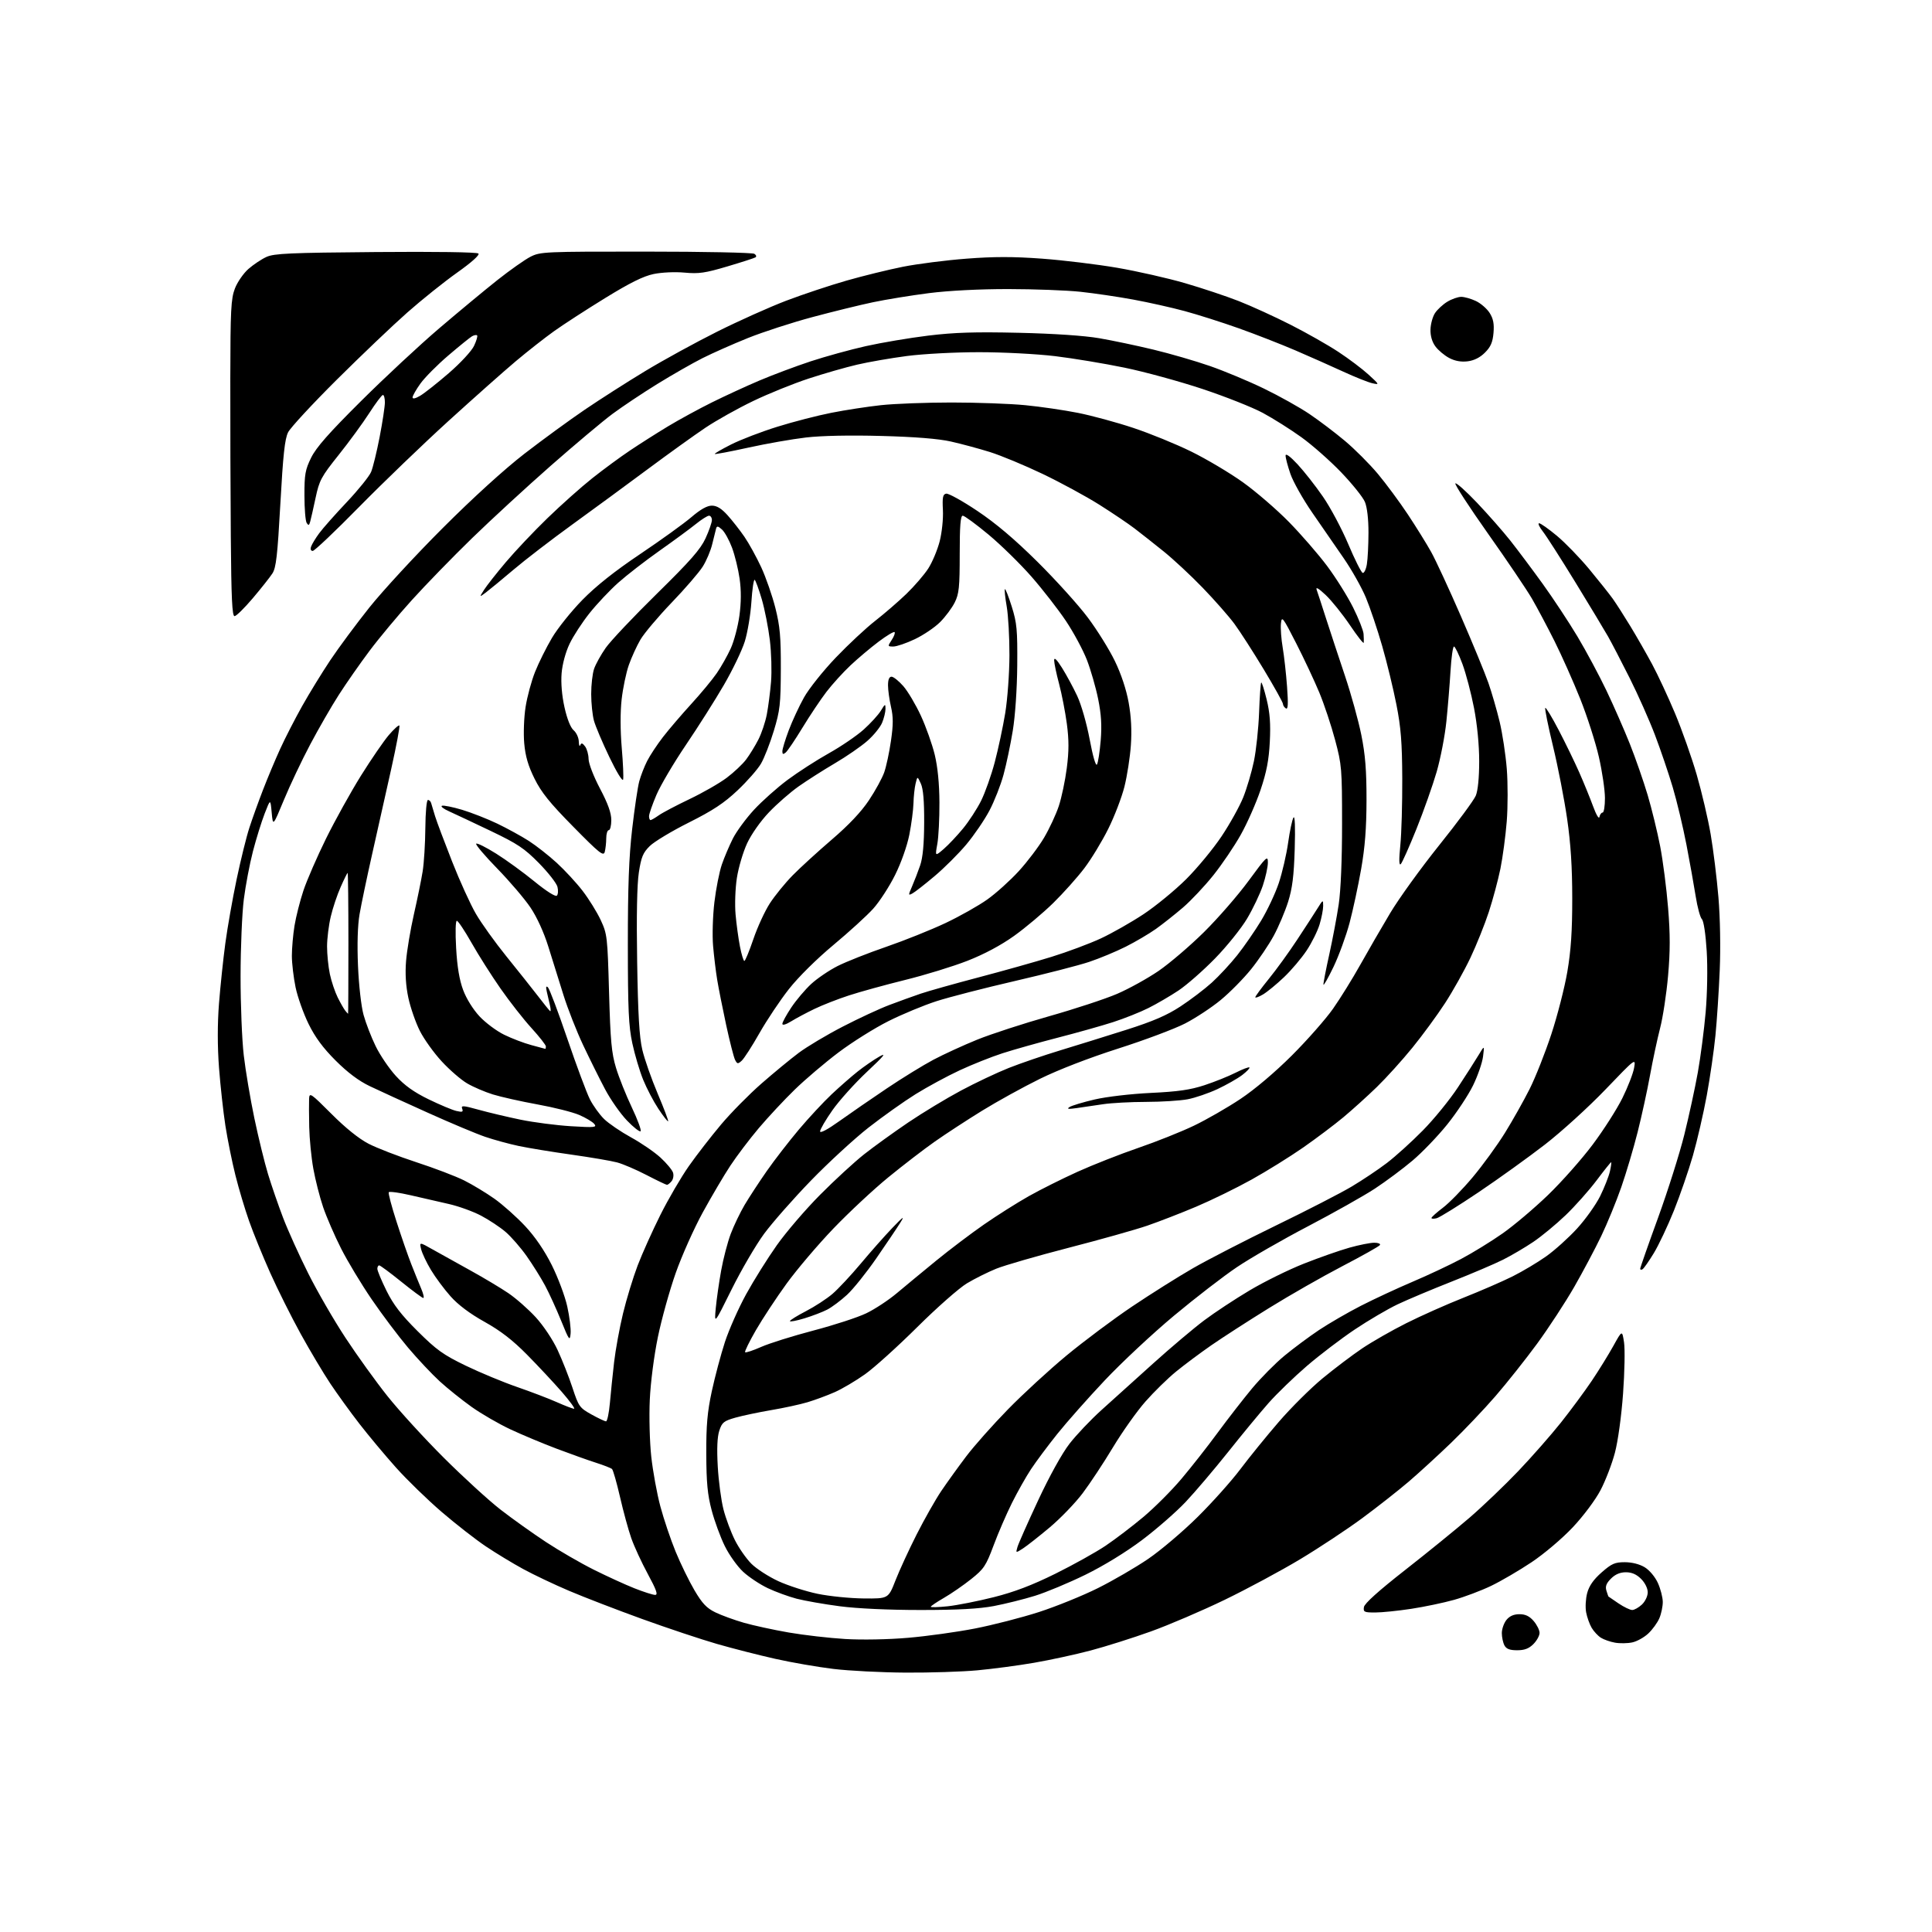 <?xml version="1.0" encoding="UTF-8" standalone="no"?>
<svg 
  version="1.1" 
  xmlns="http://www.w3.org/2000/svg" 
  xmlns:xlink="http://www.w3.org/1999/xlink" 
  xmlns:svg="http://www.w3.org/2000/svg"
  xmlns:rdf="http://www.w3.org/1999/02/22-rdf-syntax-ns#"
  xmlns:cc="http://creativecommons.org/ns#"
  xmlns:dc="http://purl.org/dc/elements/1.1/"
  viewBox="0 0 768 768"
  width="768"
  height="768"
>
<style>svg {background-color: white; }</style>"
<path stroke="none" fill="black" fill-rule="evenodd" d="M360.00,664.89C350.38,664.83 337.44,664.17 331.26,663.42C325.07,662.67 314.72,660.88 308.26,659.43C301.79,657.98 291.32,655.31 285.00,653.49C278.68,651.67 265.29,647.20 255.25,643.57C245.22,639.94 232.17,634.91 226.25,632.39C220.34,629.88 212.12,625.98 208.00,623.73C203.88,621.49 197.20,617.44 193.17,614.74C189.14,612.04 181.22,605.87 175.57,601.02C169.93,596.17 161.74,588.22 157.39,583.35C153.03,578.48 146.51,570.67 142.89,566.00C139.27,561.33 134.06,554.12 131.31,550.00C128.56,545.88 123.26,536.99 119.54,530.25C115.82,523.50 110.37,512.59 107.42,506.00C104.47,499.40 100.69,490.13 99.02,485.39C97.35,480.66 94.89,472.45 93.57,467.14C92.24,461.84 90.46,453.00 89.60,447.50C88.75,442.00 87.61,431.62 87.06,424.44C86.42,415.92 86.42,407.07 87.05,398.94C87.59,392.10 88.72,381.32 89.57,375.00C90.42,368.68 92.45,357.20 94.07,349.50C95.69,341.80 97.97,332.57 99.14,329.00C100.30,325.43 102.73,318.68 104.54,314.00C106.34,309.32 109.42,301.98 111.38,297.69C113.34,293.39 117.27,285.74 120.10,280.69C122.94,275.63 127.96,267.45 131.26,262.50C134.56,257.55 141.56,248.10 146.82,241.50C152.09,234.90 165.19,220.70 175.95,209.95C187.98,197.91 200.50,186.53 208.50,180.34C215.65,174.82 226.45,166.94 232.50,162.83C238.55,158.72 249.35,151.82 256.50,147.50C263.65,143.17 276.49,136.14 285.04,131.86C293.59,127.58 305.96,122.04 312.54,119.53C319.12,117.03 329.90,113.44 336.50,111.55C343.10,109.66 353.20,107.18 358.94,106.04C364.69,104.90 376.01,103.45 384.11,102.83C395.08,101.98 402.75,101.98 414.21,102.82C422.67,103.44 436.13,105.08 444.12,106.45C452.12,107.83 464.20,110.57 470.99,112.54C477.77,114.51 487.41,117.72 492.41,119.68C497.41,121.64 506.68,125.87 513.00,129.08C519.33,132.29 527.88,137.14 532.00,139.86C536.13,142.57 541.53,146.64 544.00,148.90C548.41,152.93 548.44,153.00 545.50,152.34C543.85,151.97 538.67,149.90 534.00,147.75C529.33,145.59 520.77,141.80 515.00,139.31C509.23,136.83 499.07,132.87 492.42,130.50C485.78,128.14 476.11,125.06 470.92,123.66C465.74,122.26 456.55,120.20 450.50,119.09C444.45,117.97 435.00,116.58 429.50,115.99C424.00,115.40 411.09,114.92 400.80,114.91C389.36,114.90 377.13,115.53 369.30,116.52C362.26,117.42 352.23,119.05 347.00,120.15C341.77,121.25 330.90,123.92 322.84,126.08C314.78,128.24 303.30,131.97 297.34,134.36C291.38,136.76 283.25,140.36 279.28,142.36C275.31,144.36 267.21,148.99 261.28,152.65C255.35,156.31 247.35,161.65 243.50,164.51C239.65,167.37 228.62,176.63 219.00,185.08C209.38,193.54 195.25,206.54 187.60,213.98C179.96,221.41 169.23,232.45 163.76,238.50C158.28,244.55 150.71,253.63 146.92,258.69C143.13,263.74 137.63,271.62 134.70,276.19C131.76,280.76 126.62,289.68 123.28,296.00C119.93,302.32 115.24,312.23 112.85,318.00C108.50,328.50 108.50,328.50 108.00,323.00C107.50,317.50 107.50,317.50 105.21,323.40C103.95,326.65 101.85,333.40 100.55,338.40C99.25,343.41 97.62,352.00 96.92,357.50C96.22,363.00 95.64,376.73 95.63,388.00C95.62,399.27 96.19,413.45 96.90,419.50C97.60,425.55 99.50,436.80 101.11,444.50C102.72,452.20 105.17,462.21 106.55,466.74C107.93,471.28 110.63,479.10 112.55,484.13C114.47,489.16 118.97,499.11 122.55,506.24C126.12,513.37 132.79,524.90 137.37,531.85C141.94,538.81 149.44,549.23 154.04,555.00C158.64,560.77 168.72,571.81 176.45,579.51C184.18,587.22 194.32,596.49 199.00,600.12C203.68,603.75 211.78,609.52 217.00,612.96C222.22,616.40 230.78,621.35 236.00,623.96C241.22,626.57 248.50,629.90 252.17,631.36C255.84,632.81 259.55,634.00 260.43,634.00C261.64,634.00 260.96,632.05 257.52,625.69C255.04,621.12 252.08,614.70 250.94,611.44C249.79,608.17 247.78,600.81 246.47,595.09C245.15,589.36 243.72,584.36 243.29,583.96C242.85,583.57 240.03,582.46 237.00,581.49C233.97,580.53 226.95,578.02 221.40,575.93C215.84,573.83 207.51,570.35 202.90,568.19C198.28,566.03 191.34,562.01 187.47,559.26C183.61,556.51 177.92,551.95 174.83,549.13C171.74,546.30 166.07,540.28 162.23,535.74C158.40,531.21 151.88,522.55 147.75,516.50C143.62,510.45 138.14,501.36 135.58,496.29C133.01,491.23 129.81,483.84 128.45,479.86C127.10,475.89 125.35,469.01 124.55,464.57C123.75,460.13 123.02,452.68 122.92,448.00C122.82,443.32 122.80,438.27 122.87,436.76C122.99,434.18 123.54,434.56 131.75,442.78C137.31,448.36 142.68,452.68 146.50,454.65C149.80,456.36 158.35,459.66 165.50,462.00C172.65,464.33 181.20,467.59 184.50,469.24C187.80,470.89 193.22,474.17 196.55,476.52C199.87,478.88 205.35,483.76 208.72,487.36C212.70,491.62 216.40,497.03 219.34,502.89C221.81,507.83 224.58,515.22 225.49,519.31C226.40,523.40 227.00,528.27 226.82,530.13C226.53,533.23 226.23,532.83 223.06,525.00C221.16,520.33 218.29,514.02 216.66,511.00C215.04,507.98 211.76,502.73 209.37,499.34C206.98,495.95 203.20,491.61 200.97,489.70C198.74,487.79 194.34,484.88 191.20,483.23C188.07,481.58 182.35,479.51 178.50,478.63C174.65,477.75 167.78,476.17 163.24,475.13C158.70,474.08 154.78,473.55 154.53,473.94C154.29,474.34 155.67,479.58 157.61,485.58C159.54,491.59 162.18,499.20 163.48,502.50C164.77,505.80 166.55,510.19 167.43,512.25C168.31,514.31 168.68,515.99 168.26,515.97C167.84,515.96 163.90,513.04 159.50,509.49C155.10,505.94 151.16,503.02 150.75,503.01C150.34,503.01 150.00,503.61 150.00,504.37C150.00,505.12 151.64,509.05 153.65,513.12C156.41,518.68 159.46,522.64 166.01,529.16C173.51,536.62 176.17,538.53 185.11,542.86C190.82,545.62 200.00,549.43 205.50,551.33C211.00,553.23 218.14,555.95 221.37,557.39C224.61,558.83 227.68,560.00 228.20,560.00C228.73,560.00 226.53,556.99 223.33,553.30C220.12,549.62 213.90,542.96 209.50,538.50C203.77,532.70 198.98,529.00 192.61,525.45C186.81,522.22 182.12,518.71 179.11,515.32C176.58,512.48 173.06,507.75 171.31,504.82C169.55,501.90 167.80,498.19 167.41,496.59C166.70,493.68 166.70,493.68 172.10,496.74C175.07,498.42 181.78,502.15 187.00,505.03C192.22,507.91 199.01,511.97 202.08,514.05C205.14,516.13 210.06,520.46 213.00,523.67C216.05,527.01 219.77,532.58 221.67,536.69C223.51,540.65 226.17,547.40 227.58,551.69C230.02,559.11 230.40,559.64 235.08,562.25C237.79,563.76 240.41,565.00 240.90,565.00C241.39,565.00 242.08,561.74 242.44,557.75C242.79,553.76 243.54,546.45 244.11,541.50C244.69,536.55 246.28,527.83 247.66,522.12C249.04,516.40 251.66,507.83 253.47,503.07C255.29,498.30 259.36,489.25 262.51,482.95C265.66,476.65 270.77,467.90 273.86,463.50C276.95,459.10 282.71,451.68 286.65,447.00C290.59,442.32 297.79,435.02 302.66,430.76C307.52,426.51 314.20,421.00 317.50,418.53C320.80,416.06 328.68,411.36 335.00,408.10C341.32,404.83 349.65,400.96 353.50,399.51C357.35,398.05 362.98,396.02 366.00,394.99C369.02,393.97 379.38,391.05 389.00,388.52C398.62,385.99 411.68,382.32 418.00,380.36C424.32,378.41 433.14,375.11 437.60,373.04C442.05,370.97 449.70,366.62 454.59,363.39C459.47,360.15 467.09,353.89 471.52,349.49C475.94,345.08 482.27,337.42 485.58,332.47C488.89,327.52 492.78,320.52 494.22,316.92C495.66,313.32 497.57,306.85 498.46,302.54C499.35,298.24 500.27,289.54 500.51,283.22C500.74,276.90 501.12,271.55 501.35,271.32C501.58,271.09 502.55,274.12 503.51,278.04C504.81,283.34 505.13,287.67 504.77,294.84C504.40,302.12 503.50,306.84 501.09,314.00C499.33,319.23 495.80,327.23 493.24,331.79C490.69,336.35 485.78,343.60 482.33,347.92C478.88,352.23 473.46,357.99 470.28,360.73C467.10,363.46 462.25,367.30 459.50,369.26C456.75,371.21 451.33,374.40 447.45,376.35C443.58,378.29 437.05,381.00 432.95,382.37C428.85,383.75 415.60,387.15 403.50,389.95C391.40,392.74 377.37,396.35 372.32,397.97C367.27,399.59 358.65,403.17 353.16,405.92C347.67,408.67 338.76,414.26 333.34,418.34C327.93,422.42 320.09,429.08 315.93,433.13C311.76,437.18 305.33,444.08 301.63,448.45C297.93,452.83 292.84,459.56 290.31,463.40C287.77,467.24 282.85,475.60 279.36,481.96C275.87,488.33 271.03,499.17 268.60,506.06C266.17,512.95 262.98,524.40 261.52,531.50C259.98,538.96 258.62,549.51 258.30,556.46C257.99,563.08 258.26,573.25 258.89,579.06C259.53,584.87 261.15,593.77 262.51,598.84C263.87,603.91 266.59,611.98 268.56,616.78C270.53,621.58 273.90,628.49 276.06,632.16C279.15,637.41 280.90,639.26 284.39,640.95C286.82,642.13 291.89,643.97 295.66,645.06C299.42,646.14 307.45,647.89 313.50,648.94C319.55,649.99 329.68,651.15 336.00,651.53C342.67,651.93 353.17,651.73 361.00,651.05C368.43,650.42 380.35,648.76 387.50,647.37C394.65,645.98 406.12,643.03 413.00,640.81C419.88,638.58 430.43,634.30 436.46,631.29C442.49,628.28 451.49,623.05 456.46,619.66C461.43,616.27 470.26,608.77 476.09,603.00C481.92,597.23 489.57,588.67 493.08,584.00C496.59,579.33 503.45,570.88 508.33,565.23C513.20,559.58 521.05,551.79 525.76,547.90C530.47,544.02 537.52,538.69 541.43,536.05C545.34,533.41 553.26,528.88 559.02,525.99C564.78,523.09 575.05,518.52 581.82,515.84C588.60,513.15 597.38,509.33 601.32,507.36C605.27,505.38 611.26,501.81 614.63,499.42C618.00,497.03 623.52,492.06 626.90,488.37C630.27,484.69 634.41,478.87 636.10,475.46C637.78,472.04 639.52,467.61 639.97,465.62C640.42,463.63 640.64,462.00 640.45,462.00C640.26,462.00 637.65,465.26 634.65,469.25C631.65,473.24 626.11,479.46 622.35,483.07C618.58,486.68 612.80,491.46 609.50,493.68C606.20,495.91 600.80,499.08 597.50,500.74C594.20,502.40 585.03,506.31 577.12,509.43C569.20,512.55 559.51,516.63 555.58,518.49C551.64,520.36 544.00,524.85 538.58,528.47C533.17,532.09 524.58,538.63 519.48,543.01C514.39,547.40 507.54,554.02 504.26,557.74C500.97,561.46 493.75,570.20 488.21,577.17C482.66,584.13 475.07,593.07 471.33,597.03C467.60,600.99 459.80,607.80 454.02,612.16C447.66,616.95 438.76,622.41 431.50,625.97C424.90,629.20 415.87,632.97 411.43,634.35C406.99,635.73 399.62,637.56 395.07,638.43C389.19,639.54 380.71,640.00 365.94,640.00C353.25,640.00 340.69,639.42 333.80,638.51C327.59,637.70 319.88,636.34 316.67,635.51C313.47,634.67 308.31,632.79 305.21,631.32C302.12,629.86 297.71,626.93 295.43,624.83C293.14,622.72 289.85,618.11 288.12,614.59C286.38,611.07 284.03,604.66 282.89,600.34C281.26,594.20 280.80,589.37 280.76,578.00C280.71,566.55 281.18,561.29 282.96,553.00C284.21,547.23 286.55,538.45 288.16,533.50C289.78,528.55 293.57,520.00 296.59,514.50C299.61,509.00 305.10,500.23 308.79,495.01C312.48,489.79 320.23,480.76 326.00,474.95C331.77,469.13 339.65,461.89 343.50,458.85C347.35,455.81 355.23,450.13 361.00,446.22C366.77,442.32 376.23,436.60 382.00,433.52C387.77,430.43 396.32,426.39 401.00,424.53C405.68,422.68 414.90,419.52 421.50,417.52C428.10,415.52 439.92,411.84 447.77,409.35C458.40,405.97 463.88,403.60 469.27,400.06C473.25,397.45 478.84,393.20 481.71,390.61C484.57,388.01 489.13,383.10 491.83,379.70C494.54,376.29 498.80,370.12 501.30,366.00C503.80,361.87 506.97,355.12 508.35,351.00C509.72,346.87 511.39,339.68 512.05,335.00C512.71,330.32 513.66,325.82 514.17,325.00C514.75,324.06 514.93,328.72 514.67,337.50C514.34,348.26 513.73,353.12 512.04,358.50C510.82,362.35 508.25,368.43 506.31,372.00C504.37,375.57 500.33,381.56 497.32,385.29C494.31,389.03 488.88,394.53 485.26,397.51C481.64,400.50 475.26,404.70 471.09,406.85C466.92,409.00 454.94,413.49 444.47,416.83C432.91,420.53 420.72,425.24 413.39,428.85C406.75,432.12 396.41,437.82 390.41,441.52C384.41,445.22 375.95,450.74 371.61,453.79C367.26,456.84 358.94,463.24 353.11,468.01C347.27,472.78 337.48,481.92 331.34,488.31C325.20,494.71 316.82,504.57 312.71,510.22C308.61,515.87 303.11,524.22 300.48,528.77C297.86,533.32 295.93,537.26 296.20,537.53C296.47,537.80 299.35,536.85 302.59,535.42C305.83,533.98 315.17,531.06 323.34,528.91C331.50,526.77 340.96,523.69 344.34,522.06C347.73,520.44 353.20,516.84 356.50,514.06C359.80,511.29 366.85,505.46 372.17,501.11C377.49,496.76 386.04,490.30 391.17,486.74C396.30,483.18 404.29,478.13 408.93,475.51C413.56,472.90 422.34,468.51 428.43,465.76C434.52,463.01 445.35,458.75 452.50,456.30C459.65,453.85 469.60,449.88 474.61,447.47C479.62,445.07 487.94,440.29 493.11,436.84C498.78,433.07 506.88,426.21 513.56,419.54C519.64,413.47 526.99,405.12 529.89,401.00C532.78,396.88 537.67,389.00 540.74,383.50C543.82,378.00 549.15,368.77 552.60,363.00C556.04,357.23 564.81,345.09 572.07,336.03C579.34,326.98 585.89,318.10 586.64,316.31C587.49,314.28 588.00,309.15 588.00,302.58C588.00,296.13 587.21,288.01 585.95,281.47C584.82,275.62 582.74,267.72 581.33,263.92C579.92,260.11 578.41,257.00 577.98,257.00C577.54,257.00 576.92,261.39 576.60,266.75C576.28,272.11 575.54,281.12 574.96,286.77C574.39,292.42 572.65,301.42 571.11,306.77C569.56,312.12 565.94,322.35 563.07,329.50C560.19,336.65 557.38,342.95 556.82,343.50C556.13,344.18 556.07,341.77 556.65,336.00C557.12,331.32 557.46,319.40 557.42,309.50C557.36,295.16 556.89,289.18 555.10,280.10C553.87,273.83 551.33,263.35 549.44,256.80C547.56,250.26 544.65,241.61 542.97,237.58C541.29,233.56 537.32,226.49 534.13,221.88C530.95,217.27 525.32,209.12 521.62,203.76C517.92,198.40 514.02,191.47 512.95,188.35C511.88,185.24 511.02,181.97 511.04,181.09C511.06,180.10 512.86,181.41 515.79,184.56C518.38,187.34 522.93,193.13 525.89,197.43C528.86,201.72 533.39,210.22 535.96,216.31C538.53,222.40 541.10,227.53 541.68,227.73C542.25,227.92 543.01,226.37 543.35,224.29C543.70,222.20 543.98,216.55 543.99,211.72C544.00,206.35 543.45,201.61 542.57,199.52C541.79,197.64 537.54,192.35 533.13,187.75C528.72,183.16 521.60,176.87 517.30,173.79C513.01,170.70 506.12,166.36 502.00,164.14C497.88,161.92 487.07,157.64 478.00,154.62C468.93,151.61 454.98,147.79 447.00,146.15C439.02,144.50 426.63,142.45 419.46,141.58C412.28,140.71 398.71,140.00 389.26,140.00C379.66,140.00 366.99,140.67 360.50,141.52C354.12,142.36 345.21,143.90 340.70,144.96C336.19,146.01 327.55,148.49 321.50,150.47C315.45,152.45 305.50,156.47 299.40,159.41C293.29,162.34 284.74,167.13 280.40,170.04C276.05,172.96 265.75,180.36 257.50,186.49C249.25,192.62 235.75,202.53 227.50,208.50C219.25,214.47 208.75,222.54 204.17,226.43C199.58,230.32 194.63,234.40 193.17,235.50C190.50,237.49 190.50,237.49 192.40,234.50C193.44,232.85 197.33,227.90 201.05,223.50C204.76,219.10 212.23,211.20 217.65,205.95C223.07,200.70 231.07,193.57 235.43,190.11C239.79,186.65 246.54,181.68 250.43,179.08C254.32,176.47 261.10,172.16 265.50,169.50C269.90,166.85 277.77,162.55 283.00,159.96C288.23,157.37 296.77,153.43 302.00,151.22C307.23,149.00 316.32,145.60 322.21,143.65C328.10,141.71 338.00,138.98 344.21,137.59C350.42,136.20 361.57,134.32 369.00,133.41C379.43,132.14 387.62,131.89 405.00,132.29C418.93,132.61 431.11,133.43 436.97,134.45C442.18,135.34 451.86,137.38 458.47,138.97C465.09,140.56 475.23,143.50 481.00,145.51C486.77,147.52 496.45,151.56 502.50,154.50C508.55,157.43 516.65,161.96 520.50,164.56C524.35,167.15 530.71,171.97 534.63,175.26C538.55,178.55 544.44,184.45 547.72,188.37C551.00,192.29 556.36,199.55 559.65,204.50C562.93,209.45 567.09,216.15 568.90,219.40C570.71,222.64 576.02,234.12 580.71,244.90C585.40,255.68 590.33,267.65 591.67,271.50C593.01,275.35 595.01,282.27 596.12,286.88C597.23,291.48 598.51,299.92 598.97,305.63C599.42,311.33 599.41,320.76 598.95,326.57C598.48,332.38 597.35,340.82 596.44,345.32C595.52,349.82 593.45,357.54 591.84,362.48C590.23,367.42 586.93,375.63 584.52,380.73C582.10,385.83 577.57,393.93 574.44,398.75C571.31,403.56 565.46,411.55 561.43,416.50C557.41,421.45 551.05,428.48 547.31,432.11C543.56,435.75 537.57,441.16 534.00,444.14C530.42,447.12 523.22,452.54 518.00,456.18C512.77,459.82 503.55,465.55 497.51,468.91C491.46,472.27 481.56,477.11 475.51,479.67C469.45,482.23 460.68,485.63 456.00,487.24C451.32,488.84 437.29,492.79 424.80,496.01C412.32,499.24 399.37,502.98 396.02,504.33C392.68,505.69 387.43,508.30 384.36,510.15C381.29,511.99 372.41,519.81 364.64,527.53C356.86,535.25 347.52,543.69 343.87,546.28C340.22,548.88 334.79,552.09 331.80,553.41C328.81,554.73 323.94,556.53 320.99,557.41C318.04,558.29 311.55,559.70 306.56,560.54C301.58,561.39 295.17,562.74 292.33,563.54C287.73,564.85 287.01,565.42 285.94,568.69C285.12,571.18 284.92,575.81 285.32,582.94C285.65,588.75 286.67,596.42 287.59,600.00C288.51,603.58 290.56,609.07 292.13,612.21C293.70,615.35 296.65,619.58 298.68,621.61C300.71,623.64 305.55,626.76 309.43,628.55C313.32,630.33 320.32,632.59 325.00,633.56C329.68,634.53 337.92,635.36 343.31,635.41C353.13,635.50 353.13,635.50 355.95,628.28C357.50,624.31 361.29,616.08 364.37,609.99C367.45,603.91 371.86,596.13 374.16,592.71C376.47,589.30 380.94,583.09 384.09,578.92C387.25,574.75 394.71,566.35 400.67,560.25C406.63,554.15 417.12,544.50 424.00,538.81C430.88,533.12 442.57,524.38 450.00,519.38C457.43,514.39 468.33,507.53 474.22,504.14C480.12,500.75 494.97,493.10 507.22,487.15C519.48,481.20 533.01,474.24 537.30,471.68C541.60,469.12 547.90,464.91 551.30,462.31C554.71,459.71 561.14,453.90 565.58,449.39C570.03,444.88 576.33,437.14 579.58,432.19C582.84,427.24 586.54,421.45 587.80,419.34C590.10,415.50 590.10,415.50 589.53,420.00C589.22,422.48 587.43,427.65 585.55,431.50C583.66,435.35 579.06,442.31 575.31,446.97C571.57,451.62 565.35,458.10 561.50,461.35C557.65,464.61 550.90,469.63 546.50,472.52C542.10,475.40 530.17,482.11 520.00,487.44C509.82,492.76 497.11,500.07 491.74,503.68C486.37,507.28 475.08,516.00 466.63,523.05C458.19,530.09 445.84,541.63 439.19,548.68C432.54,555.73 424.04,565.33 420.30,570.00C416.56,574.67 411.86,580.98 409.86,584.00C407.86,587.02 404.43,593.10 402.24,597.50C400.05,601.90 396.76,609.49 394.95,614.38C391.94,622.43 391.12,623.67 386.07,627.70C383.01,630.14 378.14,633.50 375.25,635.17C372.36,636.83 370.00,638.43 370.00,638.71C370.00,639.00 373.04,638.91 376.75,638.52C380.46,638.12 388.68,636.50 395.00,634.91C403.20,632.85 410.23,630.17 419.50,625.59C426.65,622.05 435.65,617.04 439.50,614.45C443.35,611.86 450.11,606.71 454.52,603.01C458.93,599.31 465.73,592.51 469.62,587.89C473.52,583.28 480.02,575.00 484.06,569.50C488.10,564.00 494.25,556.10 497.71,551.93C501.18,547.77 506.96,541.93 510.57,538.94C514.18,535.96 520.36,531.36 524.31,528.72C528.27,526.09 535.77,521.74 541.00,519.06C546.23,516.39 555.45,512.10 561.50,509.53C567.55,506.96 576.24,502.88 580.80,500.46C585.37,498.04 592.79,493.48 597.30,490.31C601.81,487.15 609.94,480.27 615.37,475.03C620.80,469.79 628.79,460.77 633.11,455.00C637.44,449.23 642.76,440.90 644.93,436.50C647.11,432.10 649.20,426.70 649.58,424.50C650.27,420.51 650.23,420.55 638.15,433.14C631.48,440.09 620.67,449.92 614.13,454.98C607.59,460.04 595.71,468.58 587.73,473.95C579.75,479.32 572.28,483.96 571.11,484.26C569.95,484.56 569.01,484.52 569.03,484.16C569.05,483.80 571.10,481.97 573.58,480.09C576.07,478.22 581.39,472.77 585.40,467.99C589.41,463.21 595.20,455.24 598.26,450.30C601.32,445.35 605.72,437.53 608.05,432.90C610.37,428.28 614.25,418.48 616.67,411.13C619.09,403.78 621.96,392.60 623.04,386.28C624.48,377.83 625.00,370.14 624.99,357.15C624.99,344.73 624.39,335.35 622.96,325.50C621.85,317.80 619.33,304.84 617.36,296.69C615.39,288.55 614.00,281.67 614.27,281.40C614.53,281.13 616.94,285.10 619.60,290.21C622.27,295.32 625.94,302.88 627.76,307.00C629.58,311.12 632.06,317.20 633.27,320.50C634.51,323.89 635.61,325.74 635.80,324.75C635.99,323.79 636.56,323.00 637.07,323.00C637.58,323.00 638.00,320.41 637.99,317.25C637.99,314.09 636.91,306.75 635.59,300.95C634.27,295.15 630.93,284.74 628.17,277.82C625.40,270.90 620.80,260.58 617.95,254.87C615.10,249.17 611.05,241.56 608.97,237.97C606.88,234.38 599.03,222.75 591.51,212.13C584.00,201.50 578.16,192.52 578.53,192.16C578.90,191.80 582.77,195.25 587.13,199.84C591.49,204.43 597.43,211.18 600.33,214.84C603.22,218.50 609.01,226.22 613.18,232.00C617.35,237.78 623.59,247.22 627.05,253.00C630.50,258.77 635.69,268.45 638.58,274.50C641.46,280.55 645.66,290.11 647.90,295.74C650.14,301.37 653.31,310.49 654.96,316.01C656.60,321.53 658.84,330.73 659.95,336.45C661.05,342.18 662.47,353.16 663.09,360.87C663.95,371.40 663.95,378.12 663.08,387.92C662.45,395.09 661.02,404.45 659.91,408.73C658.81,413.00 657.00,421.45 655.90,427.50C654.80,433.55 652.58,443.70 650.98,450.05C649.38,456.41 646.45,466.25 644.48,471.93C642.50,477.61 638.91,486.36 636.50,491.38C634.10,496.39 629.26,505.49 625.77,511.59C622.27,517.68 615.65,527.81 611.06,534.09C606.46,540.36 598.99,549.77 594.46,555.00C589.93,560.23 582.01,568.56 576.86,573.52C571.71,578.48 564.13,585.42 560.02,588.95C555.90,592.47 547.58,599.01 541.52,603.49C535.46,607.96 524.31,615.33 516.75,619.87C509.18,624.41 495.68,631.67 486.75,635.99C477.81,640.31 464.65,645.95 457.50,648.52C450.35,651.09 439.55,654.51 433.50,656.11C427.45,657.71 417.32,659.90 411.00,660.99C404.68,662.08 394.55,663.42 388.50,663.98C382.45,664.54 369.62,664.95 360.00,664.89zM603.08,656.00C600.14,656.00 598.79,655.48 598.04,654.07C597.47,653.00 597.00,650.80 597.00,649.18C597.00,647.55 597.83,645.20 598.84,643.94C600.09,642.40 601.76,641.67 604.00,641.67C606.37,641.67 607.99,642.44 609.66,644.39C610.95,645.89 612.00,648.01 612.00,649.10C612.00,650.20 610.90,652.20 609.55,653.55C607.76,655.34 606.01,656.00 603.08,656.00zM648.86,652.88C647.01,653.28 643.92,653.33 642.00,652.99C640.08,652.65 637.54,651.76 636.37,651.02C635.19,650.27 633.55,648.50 632.71,647.08C631.87,645.66 630.88,642.88 630.51,640.91C630.14,638.93 630.33,635.48 630.94,633.23C631.70,630.39 633.46,627.88 636.66,625.07C640.64,621.57 641.92,621.00 645.89,621.00C648.75,621.01 651.76,621.77 653.81,623.02C655.72,624.19 657.93,626.83 659.04,629.27C660.09,631.60 660.97,634.98 660.98,636.78C660.99,638.59 660.38,641.51 659.62,643.28C658.87,645.05 656.89,647.77 655.23,649.33C653.58,650.89 650.71,652.49 648.86,652.88zM546.68,640.99C542.31,641.00 541.89,640.80 542.18,638.84C542.39,637.42 548.02,632.36 558.58,624.09C567.43,617.17 578.96,607.79 584.22,603.26C589.48,598.72 598.18,590.40 603.56,584.76C608.93,579.12 616.55,570.45 620.49,565.50C624.42,560.55 629.93,553.09 632.74,548.92C635.54,544.76 639.40,538.50 641.33,535.03C644.83,528.71 644.83,528.71 645.58,533.60C645.99,536.30 645.81,545.48 645.19,554.00C644.54,562.97 643.17,572.87 641.95,577.50C640.79,581.90 638.22,588.59 636.24,592.36C634.19,596.27 629.44,602.62 625.20,607.13C621.02,611.57 613.86,617.64 608.85,620.99C603.95,624.27 596.69,628.51 592.72,630.42C588.75,632.32 582.12,634.82 578.00,635.97C573.88,637.13 566.23,638.73 561.00,639.53C555.77,640.33 549.33,640.99 546.68,640.99zM648.83,640.00C649.68,640.00 651.41,639.02 652.69,637.83C653.99,636.60 655.00,634.48 655.00,632.96C655.00,631.39 653.91,629.18 652.36,627.64C650.55,625.82 648.67,625.00 646.32,625.00C644.01,625.00 642.10,625.81 640.39,627.52C638.54,629.37 638.06,630.62 638.56,632.27C638.94,633.49 639.31,634.56 639.37,634.63C639.44,634.71 641.25,635.95 643.39,637.38C645.53,638.82 647.97,640.00 648.83,640.00zM406.62,615.55C403.74,617.40 403.74,617.40 404.46,614.95C404.85,613.60 408.55,605.26 412.68,596.41C417.17,586.78 422.17,577.75 425.14,573.91C427.87,570.39 433.60,564.35 437.87,560.50C442.14,556.65 451.37,548.33 458.39,542.00C465.40,535.68 474.54,527.97 478.69,524.86C482.83,521.75 490.95,516.40 496.73,512.96C502.50,509.52 512.23,504.72 518.36,502.30C524.49,499.88 532.64,497.02 536.48,495.95C540.32,494.88 544.73,494.00 546.29,494.00C547.84,494.00 548.86,494.41 548.55,494.92C548.24,495.43 541.53,499.20 533.64,503.31C525.76,507.41 512.60,514.92 504.41,520.00C496.21,525.08 485.90,531.73 481.50,534.78C477.10,537.83 470.80,542.53 467.50,545.23C464.20,547.92 458.72,553.29 455.32,557.15C451.92,561.01 446.12,569.20 442.42,575.34C438.73,581.48 433.31,589.68 430.39,593.56C427.47,597.44 421.57,603.56 417.29,607.16C413.01,610.75 408.20,614.53 406.62,615.55zM290.86,512.50C283.92,526.50 283.92,526.50 284.53,520.00C284.87,516.42 285.83,509.68 286.68,505.00C287.52,500.32 289.23,493.80 290.47,490.50C291.72,487.20 294.20,482.02 295.98,479.00C297.77,475.98 301.74,469.90 304.81,465.50C307.88,461.10 313.63,453.68 317.57,449.00C321.52,444.32 327.39,438.01 330.62,434.97C333.86,431.93 338.52,427.85 341.00,425.89C343.48,423.93 347.30,421.30 349.50,420.04C352.59,418.27 351.50,419.63 344.66,426.04C339.80,430.60 333.61,437.48 330.91,441.32C328.21,445.17 326.00,448.95 326.00,449.73C326.00,450.60 329.00,449.00 333.75,445.60C338.01,442.56 346.48,436.72 352.57,432.63C358.65,428.54 366.98,423.42 371.07,421.25C375.16,419.09 383.00,415.49 388.50,413.26C394.00,411.04 406.82,406.86 417.00,403.98C427.18,401.10 439.35,397.10 444.05,395.08C448.75,393.06 456.17,388.95 460.55,385.96C464.92,382.96 473.06,376.01 478.62,370.51C484.19,365.00 492.18,355.82 496.37,350.09C503.44,340.46 504.00,339.93 504.00,342.88C504.00,344.63 503.09,348.75 501.99,352.04C500.88,355.33 498.07,361.23 495.74,365.15C493.41,369.07 487.68,376.20 483.00,380.99C478.32,385.79 471.80,391.51 468.50,393.72C465.20,395.92 459.80,399.07 456.50,400.72C453.20,402.37 446.90,404.88 442.50,406.30C438.10,407.72 428.20,410.51 420.50,412.49C412.80,414.48 402.90,417.27 398.50,418.69C394.10,420.11 386.45,423.16 381.50,425.46C376.55,427.76 368.68,432.02 364.01,434.92C359.35,437.82 350.90,443.82 345.23,448.25C339.57,452.69 329.27,462.17 322.34,469.32C315.41,476.47 307.06,485.96 303.77,490.41C300.49,494.86 294.68,504.80 290.86,512.50zM319.75,524.07C316.59,525.03 314.00,525.52 314.00,525.16C314.01,524.80 316.87,523.02 320.37,521.21C323.87,519.40 328.62,516.31 330.92,514.34C333.22,512.36 338.28,506.95 342.16,502.31C346.04,497.67 351.66,491.31 354.66,488.18C359.21,483.44 359.73,483.11 357.80,486.17C356.54,488.19 352.28,494.50 348.35,500.20C344.41,505.90 339.18,512.42 336.71,514.70C334.25,516.97 330.71,519.62 328.86,520.58C327.01,521.54 322.91,523.11 319.75,524.07zM652.94,504.54C652.42,504.86 652.00,504.78 652.00,504.36C652.00,503.94 655.18,494.85 659.08,484.15C662.97,473.45 667.67,458.58 669.53,451.10C671.39,443.62 673.81,432.47 674.91,426.32C676.01,420.17 677.41,409.37 678.03,402.32C678.67,394.90 678.85,384.67 678.44,378.05C678.02,371.29 677.24,366.09 676.52,365.37C675.85,364.70 674.75,360.63 674.07,356.33C673.39,352.02 671.73,342.77 670.39,335.78C669.04,328.78 666.59,318.51 664.94,312.96C663.29,307.40 660.11,298.05 657.88,292.18C655.65,286.31 651.11,276.10 647.80,269.50C644.48,262.90 640.62,255.47 639.22,253.00C637.82,250.53 631.98,240.85 626.26,231.50C620.53,222.15 614.70,213.04 613.29,211.25C611.89,209.46 611.23,208.00 611.82,208.00C612.41,208.00 615.59,210.24 618.88,212.98C622.18,215.72 627.95,221.69 631.73,226.23C635.50,230.78 639.71,236.07 641.09,238.00C642.47,239.93 645.64,244.88 648.14,249.00C650.64,253.12 654.51,259.88 656.74,264.02C658.97,268.16 663.06,276.93 665.83,283.52C668.59,290.11 672.48,301.12 674.48,308.00C676.47,314.88 678.97,325.52 680.02,331.65C681.07,337.78 682.46,349.03 683.10,356.65C683.79,364.85 684.00,376.69 683.62,385.67C683.27,394.02 682.50,405.72 681.91,411.67C681.32,417.63 679.77,428.35 678.46,435.50C677.14,442.65 674.67,453.38 672.96,459.35C671.24,465.32 667.84,475.17 665.40,481.26C662.95,487.34 659.36,494.94 657.42,498.14C655.47,501.34 653.46,504.22 652.94,504.54zM265.13,470.99C264.78,470.98 261.12,469.23 257.00,467.09C252.88,464.95 247.61,462.69 245.31,462.08C243.00,461.46 234.85,460.07 227.21,458.99C219.56,457.92 210.14,456.37 206.26,455.56C202.39,454.74 196.36,453.10 192.86,451.90C189.36,450.71 179.07,446.39 170.00,442.30C160.93,438.22 150.57,433.48 147.00,431.77C142.62,429.68 138.19,426.36 133.41,421.58C128.38,416.55 125.26,412.33 122.65,407.00C120.63,402.88 118.31,396.35 117.50,392.50C116.70,388.65 116.03,383.02 116.02,380.00C116.02,376.98 116.49,371.57 117.07,368.00C117.65,364.43 119.25,358.12 120.62,354.00C122.00,349.88 126.05,340.57 129.62,333.32C133.20,326.08 139.44,314.83 143.50,308.32C147.56,301.82 152.54,294.57 154.56,292.20C156.58,289.84 158.47,288.13 158.75,288.41C159.03,288.69 157.57,296.48 155.51,305.71C153.44,314.95 150.04,330.15 147.94,339.50C145.84,348.85 143.58,359.62 142.93,363.43C142.17,367.83 141.94,375.30 142.31,383.93C142.63,391.60 143.59,400.08 144.52,403.43C145.42,406.70 147.58,412.29 149.33,415.87C151.07,419.45 154.68,424.77 157.35,427.69C160.82,431.49 164.53,434.14 170.35,436.98C174.83,439.16 179.81,441.25 181.41,441.62C183.80,442.18 184.22,442.02 183.73,440.73C183.20,439.37 184.06,439.42 190.31,441.15C194.27,442.25 201.76,444.02 206.97,445.10C212.18,446.17 221.18,447.33 226.97,447.69C236.42,448.26 237.37,448.17 236.22,446.77C235.51,445.92 232.81,444.31 230.22,443.20C227.62,442.08 220.15,440.20 213.62,439.02C207.08,437.83 199.11,436.04 195.90,435.05C192.70,434.05 188.10,432.08 185.69,430.66C183.27,429.25 178.74,425.33 175.62,421.95C172.49,418.58 168.56,413.10 166.89,409.78C165.21,406.45 163.16,400.53 162.32,396.62C161.31,391.83 161.01,387.04 161.42,382.00C161.75,377.88 163.15,369.55 164.52,363.50C165.90,357.45 167.47,349.76 168.01,346.41C168.55,343.06 169.03,335.30 169.08,329.16C169.13,322.84 169.58,318.00 170.11,318.00C170.64,318.00 171.21,318.56 171.39,319.25C171.57,319.94 172.28,322.30 172.97,324.50C173.65,326.70 176.70,334.80 179.73,342.50C182.76,350.20 187.01,359.54 189.18,363.26C191.34,366.99 196.79,374.59 201.30,380.17C205.81,385.75 211.40,392.78 213.73,395.80C216.05,398.82 218.25,401.56 218.62,401.89C218.98,402.23 218.99,401.26 218.64,399.75C218.29,398.24 217.72,395.76 217.37,394.25C216.93,392.30 217.06,391.79 217.82,392.50C218.42,393.06 221.89,402.25 225.53,412.94C229.17,423.63 233.21,434.45 234.49,436.98C235.78,439.52 238.32,443.05 240.14,444.83C241.96,446.61 246.78,449.89 250.85,452.13C254.92,454.36 260.20,457.99 262.59,460.19C264.97,462.39 267.20,465.06 267.54,466.14C267.89,467.22 267.62,468.75 266.96,469.55C266.30,470.35 265.47,471.00 265.13,470.99zM254.65,449.68C254.28,450.05 251.84,448.14 249.24,445.43C246.63,442.72 242.71,437.12 240.53,433.00C238.34,428.88 234.43,421.00 231.83,415.50C229.23,410.00 225.69,401.00 223.97,395.50C222.25,390.00 219.54,381.33 217.95,376.24C216.19,370.59 213.42,364.54 210.86,360.74C208.55,357.31 202.61,350.34 197.66,345.26C192.70,340.18 188.94,335.73 189.29,335.38C189.64,335.03 193.20,336.80 197.21,339.32C201.22,341.83 208.09,346.83 212.48,350.42C217.19,354.27 220.83,356.57 221.36,356.04C221.85,355.55 221.96,353.97 221.60,352.54C221.24,351.10 217.92,346.85 214.22,343.09C208.43,337.21 205.77,335.43 195.00,330.28C188.12,326.99 180.70,323.50 178.50,322.51C176.30,321.53 175.03,320.54 175.69,320.30C176.34,320.07 179.94,320.79 183.69,321.91C187.43,323.04 193.74,325.51 197.70,327.41C201.66,329.32 207.28,332.40 210.20,334.27C213.11,336.14 218.12,340.07 221.31,342.99C224.51,345.92 229.15,350.94 231.61,354.15C234.08,357.36 237.31,362.57 238.79,365.74C241.37,371.30 241.49,372.31 242.11,394.50C242.65,413.79 243.10,418.62 244.87,424.46C246.03,428.30 248.86,435.38 251.16,440.22C253.45,445.05 255.03,449.31 254.65,449.68zM265.60,445.73C265.41,445.93 263.67,443.70 261.73,440.78C259.79,437.86 257.07,432.66 255.67,429.22C254.27,425.78 252.33,419.26 251.36,414.73C249.89,407.88 249.59,401.29 249.58,375.50C249.57,352.55 250.01,340.63 251.29,329.60C252.23,321.40 253.50,312.85 254.11,310.60C254.71,308.35 256.13,304.71 257.25,302.51C258.37,300.30 261.20,296.02 263.53,293.00C265.87,289.98 270.92,284.07 274.75,279.88C278.58,275.70 283.16,270.17 284.93,267.60C286.69,265.04 289.20,260.59 290.50,257.72C291.80,254.85 293.34,249.00 293.93,244.73C294.64,239.49 294.67,234.70 294.01,230.05C293.47,226.26 292.11,220.70 290.99,217.71C289.87,214.72 288.08,211.47 287.00,210.50C285.44,209.09 284.96,209.01 284.66,210.11C284.45,210.88 283.76,213.65 283.13,216.27C282.51,218.90 280.80,222.95 279.33,225.26C277.87,227.58 272.31,234.02 266.97,239.57C261.64,245.13 256.07,251.73 254.59,254.25C253.12,256.77 251.03,261.32 249.97,264.36C248.90,267.39 247.62,273.55 247.11,278.03C246.55,283.03 246.57,290.45 247.15,297.22C247.67,303.29 247.92,308.99 247.70,309.88C247.47,310.79 245.09,306.90 242.26,301.00C239.48,295.23 236.72,288.70 236.11,286.50C235.51,284.30 235.01,279.53 235.01,275.90C235.00,272.27 235.52,267.77 236.15,265.90C236.78,264.03 238.88,260.25 240.81,257.50C242.75,254.75 251.89,245.07 261.13,236.00C274.43,222.94 278.46,218.35 280.46,214.00C281.85,210.97 282.98,207.71 282.99,206.75C283.00,205.79 282.48,205.00 281.85,205.00C281.22,205.00 278.86,206.49 276.60,208.32C274.35,210.14 267.86,214.91 262.19,218.91C256.52,222.91 249.12,228.64 245.76,231.64C242.39,234.64 237.26,240.09 234.35,243.74C231.44,247.39 227.86,252.88 226.41,255.94C224.83,259.26 223.55,263.97 223.25,267.63C222.93,271.47 223.36,276.53 224.40,281.18C225.42,285.76 226.80,289.24 228.02,290.29C229.11,291.22 230.04,293.22 230.08,294.74C230.12,296.26 230.39,296.91 230.68,296.20C231.07,295.22 231.55,295.35 232.57,296.70C233.32,297.69 233.95,299.94 233.97,301.71C233.99,303.53 235.95,308.61 238.50,313.45C241.67,319.45 243.00,323.17 243.00,325.99C243.00,328.20 242.55,330.00 242.00,330.00C241.45,330.00 240.99,331.46 240.99,333.25C240.98,335.04 240.71,337.46 240.40,338.63C239.90,340.49 238.28,339.20 227.88,328.63C218.54,319.16 215.17,314.97 212.47,309.50C209.95,304.42 208.84,300.58 208.39,295.50C208.04,291.65 208.28,285.16 208.92,281.08C209.55,277.00 211.25,270.70 212.70,267.08C214.14,263.46 217.17,257.38 219.41,253.58C221.66,249.77 227.10,242.98 231.50,238.48C236.93,232.94 244.33,227.06 254.50,220.23C262.75,214.69 271.90,208.09 274.83,205.58C278.42,202.50 281.08,201.00 282.97,201.00C284.94,201.00 286.78,202.12 289.19,204.79C291.07,206.87 294.10,210.73 295.91,213.36C297.72,216.00 300.73,221.47 302.61,225.52C304.48,229.58 307.01,236.86 308.23,241.70C310.06,248.97 310.43,253.19 310.39,266.00C310.34,279.93 310.06,282.41 307.61,290.50C306.11,295.45 303.81,301.33 302.50,303.57C301.20,305.81 297.00,310.59 293.17,314.20C287.80,319.27 283.38,322.18 273.85,326.96C267.06,330.36 260.05,334.58 258.29,336.32C255.59,338.99 254.89,340.69 253.95,346.84C253.22,351.59 252.98,364.12 253.28,382.34C253.61,403.17 254.14,412.26 255.32,417.27C256.19,420.99 258.94,428.83 261.43,434.71C263.92,440.58 265.79,445.54 265.60,445.73zM428.00,440.48C424.64,440.96 423.92,440.86 425.15,440.07C426.06,439.48 430.56,438.13 435.15,437.06C439.88,435.96 449.57,434.83 457.50,434.45C468.27,433.94 473.18,433.23 478.81,431.38C482.83,430.06 488.38,427.83 491.16,426.42C493.93,425.02 496.41,424.08 496.67,424.33C496.92,424.59 495.63,425.94 493.79,427.35C491.95,428.75 487.53,431.26 483.97,432.93C480.41,434.59 475.07,436.42 472.11,436.98C469.15,437.54 461.73,438.01 455.61,438.02C449.50,438.03 441.80,438.44 438.50,438.94C435.20,439.43 430.48,440.13 428.00,440.48zM294.86,421.63C293.32,423.02 293.07,422.99 292.21,421.33C291.69,420.32 290.10,414.10 288.67,407.50C287.25,400.90 285.64,392.80 285.10,389.50C284.55,386.20 283.82,380.12 283.46,375.99C283.10,371.85 283.34,364.06 283.98,358.68C284.62,353.29 285.96,346.54 286.94,343.67C287.93,340.80 289.91,336.14 291.34,333.31C292.77,330.49 296.55,325.35 299.72,321.91C302.90,318.47 308.92,313.11 313.09,310.00C317.27,306.90 324.65,302.14 329.50,299.43C334.35,296.72 340.56,292.48 343.31,290.02C346.06,287.55 349.14,284.18 350.15,282.52C351.85,279.73 351.99,279.67 352.00,281.78C352.00,283.04 351.39,285.53 350.64,287.33C349.89,289.12 347.24,292.37 344.76,294.54C342.28,296.72 336.48,300.72 331.88,303.42C327.27,306.13 320.78,310.27 317.46,312.61C314.14,314.95 308.84,319.58 305.68,322.90C302.36,326.37 298.69,331.59 297.00,335.21C295.39,338.67 293.55,344.88 292.92,349.00C292.28,353.14 292.05,359.63 292.40,363.50C292.74,367.35 293.53,373.09 294.14,376.25C294.76,379.41 295.55,382.00 295.89,382.00C296.24,382.00 297.85,378.10 299.47,373.34C301.08,368.58 304.04,362.16 306.03,359.09C308.03,356.02 312.10,351.01 315.08,347.98C318.06,344.94 325.08,338.53 330.67,333.73C337.40,327.96 342.38,322.69 345.42,318.11C347.95,314.32 350.68,309.33 351.49,307.03C352.30,304.73 353.51,299.09 354.17,294.50C355.11,288.03 355.11,284.99 354.19,281.00C353.54,278.17 353.00,274.31 353.00,272.42C353.00,270.16 353.47,269.00 354.40,269.00C355.16,269.00 357.27,270.68 359.07,272.73C360.87,274.79 364.01,280.07 366.05,284.48C368.09,288.89 370.57,295.88 371.57,300.00C372.75,304.89 373.40,311.51 373.44,319.00C373.47,325.32 373.10,332.74 372.60,335.48C371.70,340.45 371.70,340.45 375.15,337.48C377.04,335.84 380.49,332.18 382.82,329.35C385.15,326.52 388.38,321.56 389.99,318.34C391.60,315.11 394.05,308.20 395.43,302.98C396.81,297.77 398.68,289.00 399.59,283.50C400.49,278.00 401.25,267.65 401.27,260.50C401.29,253.35 400.80,244.60 400.18,241.06C399.56,237.52 399.24,234.43 399.46,234.20C399.69,233.97 400.92,237.10 402.19,241.14C404.23,247.65 404.48,250.34 404.37,264.50C404.29,273.93 403.56,284.60 402.59,290.50C401.69,296.00 400.04,303.85 398.92,307.95C397.81,312.06 395.29,318.46 393.33,322.19C391.37,325.92 387.22,332.00 384.11,335.71C381.00,339.41 375.31,345.09 371.47,348.31C367.64,351.54 363.70,354.62 362.71,355.15C361.01,356.06 361.01,355.93 362.58,352.30C363.49,350.21 364.93,346.48 365.78,344.00C366.83,340.93 367.34,335.53 367.37,327.00C367.41,318.42 367.00,313.56 366.05,311.50C364.68,308.50 364.68,308.50 363.96,311.50C363.56,313.15 363.18,316.66 363.12,319.29C363.05,321.93 362.31,327.55 361.48,331.79C360.59,336.27 358.22,342.99 355.81,347.82C353.54,352.40 349.63,358.42 347.14,361.19C344.64,363.97 337.51,370.47 331.29,375.65C324.63,381.20 317.37,388.39 313.62,393.15C310.13,397.59 304.86,405.47 301.91,410.66C298.97,415.85 295.79,420.78 294.86,421.63zM216.75,416.93C216.89,416.97 217.00,416.54 217.00,415.97C217.00,415.41 214.41,412.11 211.25,408.64C208.09,405.18 202.55,398.10 198.94,392.92C195.33,387.74 190.15,379.58 187.44,374.78C184.72,369.98 182.09,366.04 181.60,366.03C181.08,366.01 180.96,370.61 181.32,376.88C181.74,384.34 182.62,389.59 184.12,393.58C185.39,396.99 188.09,401.32 190.62,404.02C193.00,406.57 197.41,409.86 200.43,411.33C203.44,412.81 208.29,414.66 211.21,415.44C214.12,416.23 216.61,416.90 216.75,416.93zM314.53,405.98C312.43,407.28 311.00,407.69 311.00,407.00C311.00,406.36 312.59,403.44 314.53,400.52C316.48,397.59 320.04,393.38 322.45,391.15C324.86,388.93 329.60,385.71 332.99,384.00C336.38,382.29 345.08,378.85 352.32,376.36C359.57,373.86 370.16,369.61 375.86,366.92C381.56,364.22 389.04,360.00 392.49,357.54C395.94,355.09 401.56,350.02 404.98,346.29C408.40,342.55 412.93,336.57 415.03,333.00C417.14,329.43 419.78,323.76 420.89,320.41C422.00,317.07 423.43,310.27 424.07,305.30C424.94,298.52 424.94,294.16 424.09,287.72C423.46,283.02 422.07,275.86 421.00,271.83C419.92,267.80 419.05,263.60 419.04,262.50C419.04,261.14 420.04,262.10 422.18,265.50C423.91,268.25 426.62,273.26 428.20,276.63C429.83,280.09 431.98,287.63 433.17,293.97C434.42,300.64 435.59,304.67 436.06,303.90C436.50,303.20 437.16,298.93 437.54,294.41C438.04,288.37 437.77,283.99 436.53,277.85C435.60,273.26 433.58,266.26 432.05,262.30C430.51,258.35 426.76,251.37 423.70,246.80C420.64,242.24 414.49,234.33 410.04,229.24C405.58,224.15 397.88,216.61 392.93,212.49C387.97,208.37 383.38,205.00 382.71,205.00C381.82,205.00 381.50,208.97 381.50,220.25C381.50,233.40 381.23,236.05 379.53,239.47C378.45,241.65 375.83,245.17 373.70,247.30C371.58,249.42 367.06,252.47 363.67,254.08C360.28,255.69 356.44,257.00 355.13,257.00C352.82,257.00 352.81,256.94 354.46,254.41C355.40,252.99 355.91,251.58 355.61,251.27C355.30,250.97 352.45,252.67 349.28,255.06C346.10,257.45 341.08,261.68 338.13,264.45C335.17,267.23 330.86,271.98 328.54,275.00C326.23,278.02 321.93,284.44 319.00,289.26C316.07,294.08 313.07,298.52 312.34,299.13C311.32,299.98 311.00,299.87 311.00,298.65C311.00,297.77 312.14,294.01 313.54,290.30C314.94,286.59 317.67,280.71 319.61,277.24C321.55,273.77 327.22,266.66 332.22,261.43C337.21,256.21 344.27,249.62 347.90,246.80C351.53,243.97 357.11,239.15 360.30,236.08C363.48,233.01 367.41,228.46 369.01,225.97C370.62,223.47 372.65,218.61 373.54,215.17C374.44,211.62 375.00,206.22 374.82,202.73C374.56,197.68 374.79,196.50 376.12,196.23C377.02,196.05 382.58,199.13 388.48,203.08C395.87,208.02 403.34,214.34 412.46,223.38C419.74,230.60 428.73,240.55 432.43,245.50C436.14,250.45 440.97,258.21 443.16,262.74C445.66,267.88 447.72,274.07 448.65,279.24C449.66,284.80 449.95,290.35 449.54,296.22C449.21,301.02 448.05,308.44 446.98,312.72C445.90,317.00 443.01,324.55 440.54,329.50C438.08,334.45 433.81,341.48 431.05,345.12C428.29,348.76 422.73,354.98 418.69,358.95C414.64,362.91 407.65,368.79 403.15,372.01C397.87,375.78 391.26,379.31 384.55,381.94C378.82,384.18 367.69,387.60 359.81,389.54C351.94,391.49 341.90,394.25 337.50,395.69C333.10,397.12 326.93,399.53 323.78,401.05C320.64,402.56 316.47,404.78 314.53,405.98zM138.37,403.00C138.44,403.00 138.50,390.40 138.50,375.00C138.50,359.60 138.36,347.00 138.19,347.00C138.03,347.00 136.77,349.53 135.41,352.62C134.04,355.70 132.27,360.99 131.48,364.37C130.68,367.74 130.02,373.07 130.01,376.20C130.01,379.34 130.51,384.29 131.12,387.20C131.74,390.12 133.15,394.30 134.24,396.50C135.34,398.70 136.69,401.06 137.24,401.75C137.79,402.44 138.30,403.00 138.37,403.00zM502.06,395.31C500.38,396.30 499.00,396.80 499.00,396.42C499.00,396.04 501.42,392.75 504.38,389.11C507.34,385.48 512.43,378.45 515.68,373.50C518.94,368.55 522.59,362.93 523.79,361.00C525.90,357.60 525.97,357.58 525.98,360.09C525.99,361.52 525.35,364.83 524.56,367.46C523.77,370.09 521.46,374.75 519.42,377.82C517.38,380.89 513.33,385.68 510.41,388.45C507.50,391.23 503.74,394.31 502.06,395.31zM530.09,384.35C527.93,388.83 526.13,392.00 526.09,391.38C526.04,390.77 527.08,385.37 528.41,379.38C529.73,373.40 531.42,364.45 532.16,359.50C532.98,353.97 533.50,341.63 533.49,327.50C533.49,305.57 533.36,304.02 530.73,294.17C529.22,288.48 526.40,280.03 524.48,275.38C522.55,270.73 518.40,261.88 515.25,255.71C509.89,245.21 509.50,244.72 509.19,247.91C509.00,249.78 509.32,254.06 509.89,257.41C510.46,260.76 511.24,267.73 511.62,272.90C512.13,279.91 512.02,282.13 511.16,281.60C510.52,281.20 510.00,280.41 510.00,279.83C510.00,279.25 506.57,273.09 502.38,266.14C498.19,259.19 492.94,251.03 490.71,248.00C488.47,244.97 482.79,238.51 478.07,233.63C473.36,228.75 466.35,222.23 462.50,219.14C458.65,216.04 453.48,211.96 451.00,210.07C448.52,208.17 442.23,203.93 437.00,200.63C431.77,197.33 421.65,191.84 414.50,188.41C407.35,184.99 397.89,181.06 393.48,179.68C389.07,178.31 382.10,176.43 377.98,175.51C373.04,174.40 363.69,173.65 350.40,173.30C337.95,172.96 326.53,173.19 320.40,173.91C314.95,174.55 304.65,176.35 297.50,177.93C290.35,179.50 284.34,180.64 284.15,180.46C283.95,180.28 286.89,178.57 290.68,176.66C294.46,174.76 302.72,171.59 309.03,169.63C315.34,167.66 325.00,165.17 330.50,164.09C336.00,163.00 344.87,161.64 350.21,161.06C355.55,160.48 368.19,160.00 378.29,160.00C388.39,160.00 401.57,160.48 407.58,161.07C413.58,161.65 423.00,163.03 428.50,164.12C434.00,165.21 443.90,167.90 450.50,170.10C457.10,172.29 467.47,176.52 473.53,179.50C479.60,182.48 488.83,187.97 494.03,191.68C499.24,195.40 507.48,202.51 512.35,207.47C517.22,212.44 524.06,220.32 527.56,225.00C531.05,229.68 535.70,237.10 537.89,241.50C540.08,245.90 541.95,250.62 542.04,252.00C542.14,253.38 542.17,254.95 542.11,255.49C542.05,256.04 539.57,252.89 536.61,248.49C533.64,244.10 529.30,238.70 526.96,236.50C524.13,233.84 522.94,233.16 523.40,234.47C523.79,235.55 525.48,240.72 527.16,245.97C528.85,251.21 532.22,261.42 534.65,268.67C537.08,275.91 540.01,286.48 541.15,292.17C542.73,300.02 543.22,306.22 543.21,318.00C543.19,329.24 542.60,336.80 541.07,345.50C539.91,352.10 537.84,361.71 536.48,366.85C535.11,371.99 532.24,379.86 530.09,384.35zM258.60,326.00C258.92,326.00 260.39,325.15 261.85,324.12C263.31,323.08 268.81,320.18 274.07,317.67C279.34,315.16 286.00,311.35 288.87,309.19C291.74,307.03 295.23,303.75 296.62,301.88C298.02,300.02 300.19,296.48 301.46,294.00C302.73,291.52 304.24,287.02 304.82,284.00C305.40,280.98 306.16,275.12 306.50,271.00C306.84,266.88 306.63,259.45 306.03,254.50C305.43,249.55 303.99,242.22 302.82,238.21C301.64,234.20 300.37,230.73 299.99,230.49C299.61,230.26 299.02,234.22 298.69,239.29C298.36,244.36 297.17,251.43 296.06,255.01C294.94,258.58 291.21,266.35 287.76,272.28C284.32,278.21 277.53,288.93 272.68,296.09C267.83,303.26 262.54,312.22 260.93,316.01C259.32,319.79 258.00,323.59 258.00,324.45C258.00,325.30 258.27,326.00 258.60,326.00zM93.25,244.93C92.28,244.99 91.94,237.89 91.75,213.25C91.61,195.79 91.52,167.51 91.55,150.42C91.59,123.21 91.82,118.76 93.37,114.71C94.34,112.17 96.76,108.67 98.74,106.92C100.73,105.18 103.96,103.02 105.93,102.13C108.98,100.75 115.28,100.47 149.38,100.19C173.05,99.99 189.63,100.23 190.18,100.78C190.75,101.35 187.50,104.27 181.72,108.37C176.56,112.03 167.65,119.16 161.92,124.22C156.19,129.27 143.56,141.31 133.85,150.96C124.15,160.61 115.45,170.01 114.52,171.86C113.21,174.47 112.52,180.85 111.45,200.22C110.30,220.90 109.76,225.68 108.28,227.96C107.30,229.47 103.80,233.89 100.50,237.79C97.20,241.68 93.94,244.90 93.25,244.93zM124.32,219.00C123.55,219.00 123.30,218.32 123.68,217.25C124.02,216.29 125.45,213.93 126.87,212.00C128.28,210.07 133.21,204.51 137.82,199.63C142.43,194.75 146.80,189.34 147.52,187.60C148.25,185.86 149.78,179.59 150.92,173.67C152.06,167.75 153.00,161.57 153.00,159.95C153.00,158.33 152.65,157.00 152.21,157.00C151.78,157.00 149.33,160.26 146.76,164.25C144.19,168.24 138.71,175.73 134.58,180.90C127.69,189.53 126.93,190.94 125.45,197.90C124.56,202.08 123.59,206.35 123.30,207.38C122.89,208.89 122.61,208.99 121.91,207.88C121.42,207.12 121.02,202.20 121.02,196.95C121.00,188.59 121.34,186.71 123.68,181.95C125.66,177.90 130.75,172.12 143.45,159.50C152.85,150.15 166.87,137.10 174.61,130.50C182.35,123.90 192.75,115.27 197.74,111.32C202.73,107.37 208.63,103.21 210.86,102.07C214.78,100.07 216.41,100.00 256.71,100.02C279.69,100.02 299.11,100.42 299.86,100.89C300.60,101.36 300.81,102.00 300.32,102.30C299.83,102.61 294.78,104.24 289.10,105.92C280.32,108.53 277.77,108.90 272.12,108.37C268.31,108.02 263.08,108.26 259.82,108.93C255.73,109.78 250.38,112.44 240.55,118.49C233.07,123.09 223.95,129.00 220.30,131.61C216.64,134.22 209.79,139.59 205.07,143.56C200.36,147.52 188.29,158.24 178.25,167.37C168.21,176.50 152.26,191.85 142.79,201.48C133.32,211.12 125.01,219.00 124.32,219.00zM167.03,157.32C168.70,156.33 173.81,152.30 178.38,148.35C183.02,144.34 187.46,139.55 188.43,137.50C189.39,135.49 189.94,133.61 189.66,133.33C189.38,133.05 188.48,133.20 187.66,133.66C186.85,134.12 182.60,137.56 178.22,141.30C173.84,145.04 168.85,150.07 167.13,152.47C165.41,154.86 164.00,157.34 164.00,157.97C164.00,158.68 165.14,158.44 167.03,157.32zM583.41,143.63C580.80,143.95 578.36,143.51 576.07,142.30C574.19,141.31 571.72,139.24 570.59,137.70C569.27,135.91 568.57,133.49 568.64,130.97C568.70,128.81 569.50,125.89 570.43,124.47C571.35,123.06 573.55,121.03 575.30,119.96C577.06,118.88 579.56,118.01 580.85,118.00C582.14,118.00 584.78,118.75 586.72,119.67C588.65,120.59 591.11,122.73 592.17,124.42C593.61,126.71 594.00,128.74 593.69,132.34C593.37,136.05 592.58,137.88 590.29,140.17C588.33,142.13 585.98,143.31 583.41,143.63z" />

</svg>
